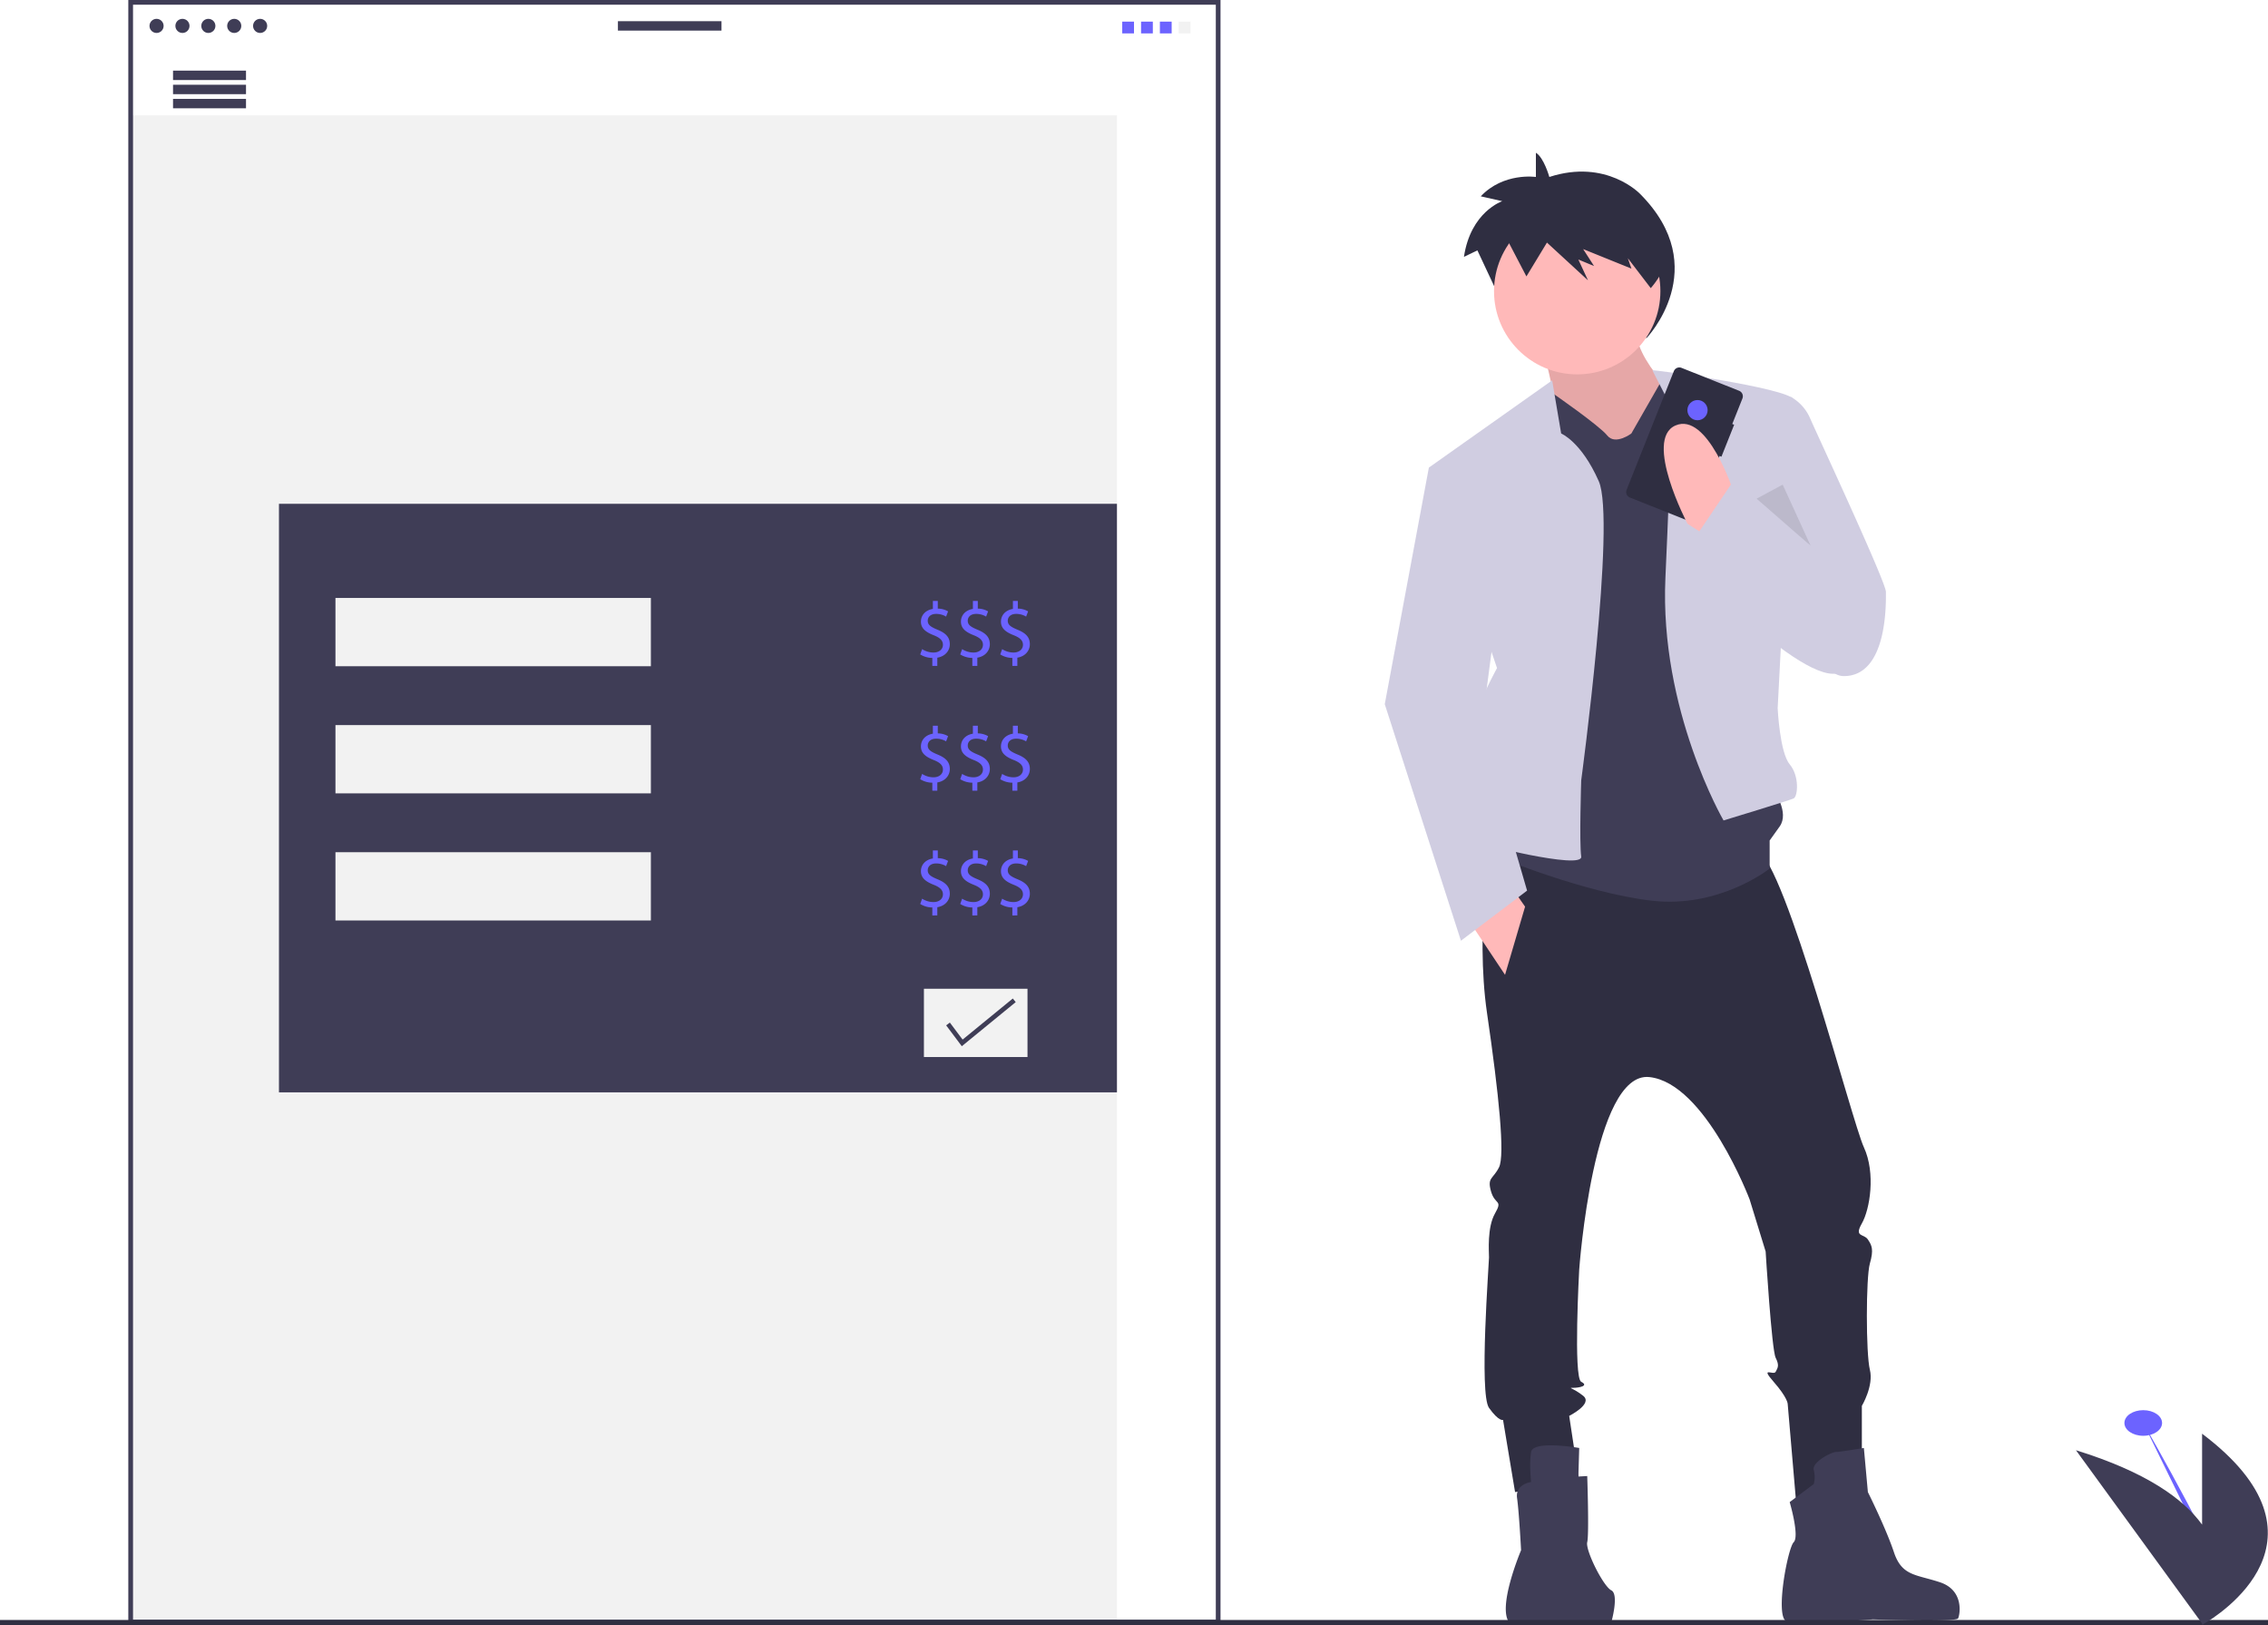 <svg data-name="Layer 1" xmlns="http://www.w3.org/2000/svg" width="963.51" height="690.372"><ellipse cx="910.51" cy="604.445" rx="8" ry="5.445" fill="#6c63ff"/><path d="M910.51 604.445s38 66.026 37 75.555" fill="#6c63ff"/><path fill="#f2f2f2" d="M55.51 49h419v640h-419z"/><path d="M518.51 690h-464V0h464zm-462-2h460V2h-460z" fill="#3f3d56"/><path d="M658.201 75.169s-2.285-8.226-5.712-10.283V75.17s-13.71-2.057-23.422 8.226l9.14 2.056s-13.425 4.456-16.281 23.65l5.713-2.743 15.424 32.904 9.711-17.823 19.423 19.88-4.57-10.969 7.427 3.428-5.142-8.911 22.851 10.282-1.714-5.484 8.373 14.03s28.76-29.796-2.66-61.329c0 0-14.282-15.08-38.56-7.197z" fill="#2f2e41"/><path d="M655.564 148.378s8.516 32.361 5.962 36.619 24.696 27.251 24.696 27.251l26.4-5.11 1.703-36.618s-23.845-20.439-18.735-35.768z" fill="#ffb9b9"/><path d="M655.564 148.378s8.516 32.361 5.962 36.619 24.696 27.251 24.696 27.251l26.4-5.11 1.703-36.618s-23.845-20.439-18.735-35.768z" opacity=".1"/><path d="M633.423 352.764s-6.813 42.58-1.704 77.496 7.665 60.464 5.11 65.574-5.11 4.258-3.406 10.22 5.11 3.406 1.703 9.367-2.555 16.18-2.555 18.735-4.258 57.91 0 63.87 5.961 5.11 5.961 5.11l5.11 30.658 27.251-4.258-4.258-28.103s10.22-5.11 5.962-8.516-6.813-3.406-4.258-3.406 6.812-.852 3.406-2.555-.852-47.69-.852-47.69 5.962-84.31 29.807-81.754 42.58 51.948 42.58 51.948l6.813 22.141s2.555 41.73 4.258 45.136.852 4.258 0 5.961-6.813-2.555-.852 4.258 5.962 9.368 5.962 9.368l3.832 44.71 27.677-17.459v-26.4s5.11-8.516 3.406-15.329-1.703-39.174 0-45.135.852-7.664-.851-10.22-5.961-.85-2.555-6.812 5.961-21.29.852-32.361-33.213-120.077-45.136-126.038-113.263-8.516-113.263-8.516z" fill="#2f2e41"/><path d="M670.893 615.059s-19.587-3.406-20.438 1.703 0 12.774 0 12.774-6.813.852-5.962 6.813 1.704 22.142 1.704 22.142-10.645 25.122-4.684 31.084c.06.06 11.76-.426 18.484-.426h24.522s3.406-11.923 0-13.626-11.07-17.032-10.22-20.438 0-28.103 0-28.103l-3.76.212zM770.531 630.388l-10.219 7.664s4.258 14.478 1.703 17.033-8.09 31.935-2.98 33.638 36.619-.852 36.619-.852 35.342 1.278 36.193-.425 2.555-11.923-7.664-15.33-16.18-2.554-19.587-12.773-11.071-25.549-11.071-25.549l-1.703-18.735s-10.22 1.703-11.923 1.703-10.22 4.258-9.368 7.665a11.585 11.585 0 010 5.96z" fill="#3f3d56"/><circle cx="670.042" cy="123.681" r="35.342" fill="#ffb9b9"/><path d="M693.035 184.145l12.774-22.327s29.807-1.518 31.51 1.889 16.18 172.025 16.18 172.025 6.813 9.367 2.555 15.329l-4.258 5.96v11.923s-21.29 17.032-50.245 13.626-65.574-18.735-65.574-18.735l7.665-47.69-.852-140.516 17.159-8.363s19.46 13.473 22.867 17.731 10.22-.852 10.22-.852z" fill="#3f3d56"/><path d="M663.229 184.145l-3.832-22.567-52.374 37.045 28.954 85.16s-17.883 32.362-14.477 44.284 5.11 29.806 5.11 29.806 45.987 11.923 45.135 5.962 0-32.361 0-32.361 14.889-110.287 7.444-127.105-15.96-20.224-15.96-20.224zM710.067 173.075l-8.09-15.755c-.002-.494 57.48 7.457 60.038 12.348l-6.813 131.148s.852 18.735 5.11 23.845 3.407 13.625 1.703 14.477-29.806 9.368-29.806 9.368-27.251-46.839-24.697-103.045 2.555-72.387 2.555-72.387z" fill="#d0cde1"/><path d="M751.796 170.52l9.02-1.92a19.073 19.073 0 018.012 8.733c2.555 5.96 32.361 69.831 32.361 74.09s.852 35.767-17.883 35.767-33.213-80.051-33.213-80.051z" fill="#d0cde1"/><path fill="#ffb9b9" d="M624.055 391.086l15.329 22.994 8.516-28.955-5.961-8.516-17.884 14.477z"/><path fill="#d0cde1" d="M614.687 199.474l-7.664-.851-18.736 100.489 32.361 100.49 28.104-21.29-19.587-67.277 6.812-51.948-21.29-59.613z"/><path d="M706.939 113.71c-4.68-17.057-19.314-29.507-36.654-29.507-12.495 0-23.588 6.464-30.563 16.458l8.744 16.757 8.72-14.375 17.437 16.034-4.103-8.846 6.667 2.764-4.616-7.187 20.515 8.293-1.538-4.423 9.744 12.716a38.33 38.33 0 005.647-8.684z" fill="#2f2e41"/><path opacity=".1" d="M746.261 211.823l22.946 20.006-11.875-25.968-11.071 5.962z"/><path d="M736.718 180.419l-.799-.318 4.316-10.84a2.51 2.51 0 00-1.404-3.261l-24.474-9.743a2.51 2.51 0 00-3.26 1.403l-20.073 50.42a2.51 2.51 0 001.403 3.26l24.475 9.744a2.51 2.51 0 003.26-1.404l10.355-26.008.798.318z" fill="#2f2e41"/><circle cx="721.15" cy="174.221" r="4.296" fill="#6c63ff"/><path d="M736.467 208.842s-11.07-34.064-24.697-28.103 5.11 41.729 5.11 41.729l11.923 7.664z" fill="#ffb9b9"/><path d="M795.228 252.274l-59.612-46.838-21.29 31.51s56.205 59.612 68.98 47.69 11.922-32.362 11.922-32.362z" fill="#d0cde1"/><path fill="#2f2e41" d="M0 688.131h963.51v2.241H0z"/><circle cx="66.51" cy="11" r="3" fill="#3f3d56"/><circle cx="77.51" cy="11" r="3" fill="#3f3d56"/><circle cx="88.51" cy="11" r="3" fill="#3f3d56"/><circle cx="99.51" cy="11" r="3" fill="#3f3d56"/><circle cx="110.51" cy="11" r="3" fill="#3f3d56"/><path fill="#3f3d56" d="M262.51 9h44v4h-44zM73.51 30h31v4h-31zM73.51 36h31v4h-31zM73.51 42h31v4h-31zM118.51 214h356v250h-356z"/><path fill="#f2f2f2" d="M142.51 254h134v29h-134zM392.51 420h44v29h-44zM142.51 308h134v29h-134zM142.51 362h134v29h-134z"/><path d="M396.08 282.86v-3.395a9.788 9.788 0 01-5.144-1.48l.807-2.252a8.964 8.964 0 004.841 1.445c2.387 0 4-1.378 4-3.294 0-1.849-1.31-2.992-3.798-4-3.43-1.345-5.547-2.892-5.547-5.816 0-2.79 1.983-4.909 5.076-5.413v-3.395h2.084v3.26a8.967 8.967 0 014.37 1.177l-.84 2.219a8.125 8.125 0 00-4.236-1.143c-2.588 0-3.563 1.546-3.563 2.891 0 1.748 1.244 2.622 4.169 3.833 3.462 1.412 5.21 3.16 5.21 6.152 0 2.655-1.849 5.143-5.311 5.715v3.496zM413.08 282.86v-3.395a9.788 9.788 0 01-5.144-1.48l.807-2.252a8.964 8.964 0 004.841 1.445c2.387 0 4-1.378 4-3.294 0-1.849-1.31-2.992-3.798-4-3.43-1.345-5.547-2.892-5.547-5.816 0-2.79 1.983-4.909 5.076-5.413v-3.395h2.084v3.26a8.967 8.967 0 014.37 1.177l-.84 2.219a8.125 8.125 0 00-4.236-1.143c-2.588 0-3.563 1.546-3.563 2.891 0 1.748 1.244 2.622 4.169 3.833 3.462 1.412 5.21 3.16 5.21 6.152 0 2.655-1.849 5.143-5.311 5.715v3.496zM430.08 282.86v-3.395a9.788 9.788 0 01-5.144-1.48l.807-2.252a8.964 8.964 0 004.841 1.445c2.387 0 4-1.378 4-3.294 0-1.849-1.31-2.992-3.798-4-3.43-1.345-5.547-2.892-5.547-5.816 0-2.79 1.983-4.909 5.076-5.413v-3.395h2.084v3.26a8.967 8.967 0 014.37 1.177l-.84 2.219a8.125 8.125 0 00-4.236-1.143c-2.588 0-3.563 1.546-3.563 2.891 0 1.748 1.244 2.622 4.169 3.833 3.462 1.412 5.21 3.16 5.21 6.152 0 2.655-1.849 5.143-5.311 5.715v3.496zM396.08 335.86v-3.395a9.788 9.788 0 01-5.144-1.48l.807-2.252a8.964 8.964 0 004.841 1.445c2.387 0 4-1.378 4-3.294 0-1.849-1.31-2.992-3.798-4-3.43-1.345-5.547-2.892-5.547-5.816 0-2.79 1.983-4.909 5.076-5.413v-3.395h2.084v3.26a8.967 8.967 0 014.37 1.177l-.84 2.219a8.125 8.125 0 00-4.236-1.143c-2.588 0-3.563 1.546-3.563 2.891 0 1.748 1.244 2.622 4.169 3.833 3.462 1.412 5.21 3.16 5.21 6.152 0 2.655-1.849 5.143-5.311 5.715v3.496zM413.08 335.86v-3.395a9.788 9.788 0 01-5.144-1.48l.807-2.252a8.964 8.964 0 004.841 1.445c2.387 0 4-1.378 4-3.294 0-1.849-1.31-2.992-3.798-4-3.43-1.345-5.547-2.892-5.547-5.816 0-2.79 1.983-4.909 5.076-5.413v-3.395h2.084v3.26a8.967 8.967 0 014.37 1.177l-.84 2.219a8.125 8.125 0 00-4.236-1.143c-2.588 0-3.563 1.546-3.563 2.891 0 1.748 1.244 2.622 4.169 3.833 3.462 1.412 5.21 3.16 5.21 6.152 0 2.655-1.849 5.143-5.311 5.715v3.496zM430.08 335.86v-3.395a9.788 9.788 0 01-5.144-1.48l.807-2.252a8.964 8.964 0 004.841 1.445c2.387 0 4-1.378 4-3.294 0-1.849-1.31-2.992-3.798-4-3.43-1.345-5.547-2.892-5.547-5.816 0-2.79 1.983-4.909 5.076-5.413v-3.395h2.084v3.26a8.967 8.967 0 014.37 1.177l-.84 2.219a8.125 8.125 0 00-4.236-1.143c-2.588 0-3.563 1.546-3.563 2.891 0 1.748 1.244 2.622 4.169 3.833 3.462 1.412 5.21 3.16 5.21 6.152 0 2.655-1.849 5.143-5.311 5.715v3.496zM396.08 388.86v-3.395a9.788 9.788 0 01-5.144-1.48l.807-2.252a8.964 8.964 0 004.841 1.445c2.387 0 4-1.378 4-3.294 0-1.849-1.31-2.992-3.798-4-3.43-1.345-5.547-2.892-5.547-5.816 0-2.79 1.983-4.909 5.076-5.413v-3.395h2.084v3.26a8.967 8.967 0 014.37 1.177l-.84 2.219a8.125 8.125 0 00-4.236-1.143c-2.588 0-3.563 1.546-3.563 2.891 0 1.748 1.244 2.622 4.169 3.833 3.462 1.412 5.21 3.16 5.21 6.152 0 2.655-1.849 5.143-5.311 5.715v3.496zM413.08 388.86v-3.395a9.788 9.788 0 01-5.144-1.48l.807-2.252a8.964 8.964 0 004.841 1.445c2.387 0 4-1.378 4-3.294 0-1.849-1.31-2.992-3.798-4-3.43-1.345-5.547-2.892-5.547-5.816 0-2.79 1.983-4.909 5.076-5.413v-3.395h2.084v3.26a8.967 8.967 0 014.37 1.177l-.84 2.219a8.125 8.125 0 00-4.236-1.143c-2.588 0-3.563 1.546-3.563 2.891 0 1.748 1.244 2.622 4.169 3.833 3.462 1.412 5.21 3.16 5.21 6.152 0 2.655-1.849 5.143-5.311 5.715v3.496zM430.08 388.86v-3.395a9.788 9.788 0 01-5.144-1.48l.807-2.252a8.964 8.964 0 004.841 1.445c2.387 0 4-1.378 4-3.294 0-1.849-1.31-2.992-3.798-4-3.43-1.345-5.547-2.892-5.547-5.816 0-2.79 1.983-4.909 5.076-5.413v-3.395h2.084v3.26a8.967 8.967 0 014.37 1.177l-.84 2.219a8.125 8.125 0 00-4.236-1.143c-2.588 0-3.563 1.546-3.563 2.891 0 1.748 1.244 2.622 4.169 3.833 3.462 1.412 5.21 3.16 5.21 6.152 0 2.655-1.849 5.143-5.311 5.715v3.496z" fill="#6c63ff"/><path fill="#3f3d56" d="M408.6 444.409l-6.647-8.863 1.574-1.181 5.415 7.221 21.321-17.444 1.247 1.523-22.91 18.744zM935.51 609v38.624c-7.96-11.03-23.837-22.387-53.588-31.606l53.588 73.607v.56s.1-.055.29-.162l.09.125s.077-.102.214-.3c6.243-3.616 58.606-36.224-.594-80.848z"/><path fill="#6c63ff" d="M476.755 9.186h5v5h-5zM484.755 9.186h5v5h-5zM492.755 9.186h5v5h-5z"/><path fill="#f2f2f2" d="M500.755 9.186h5v5h-5z"/></svg>
